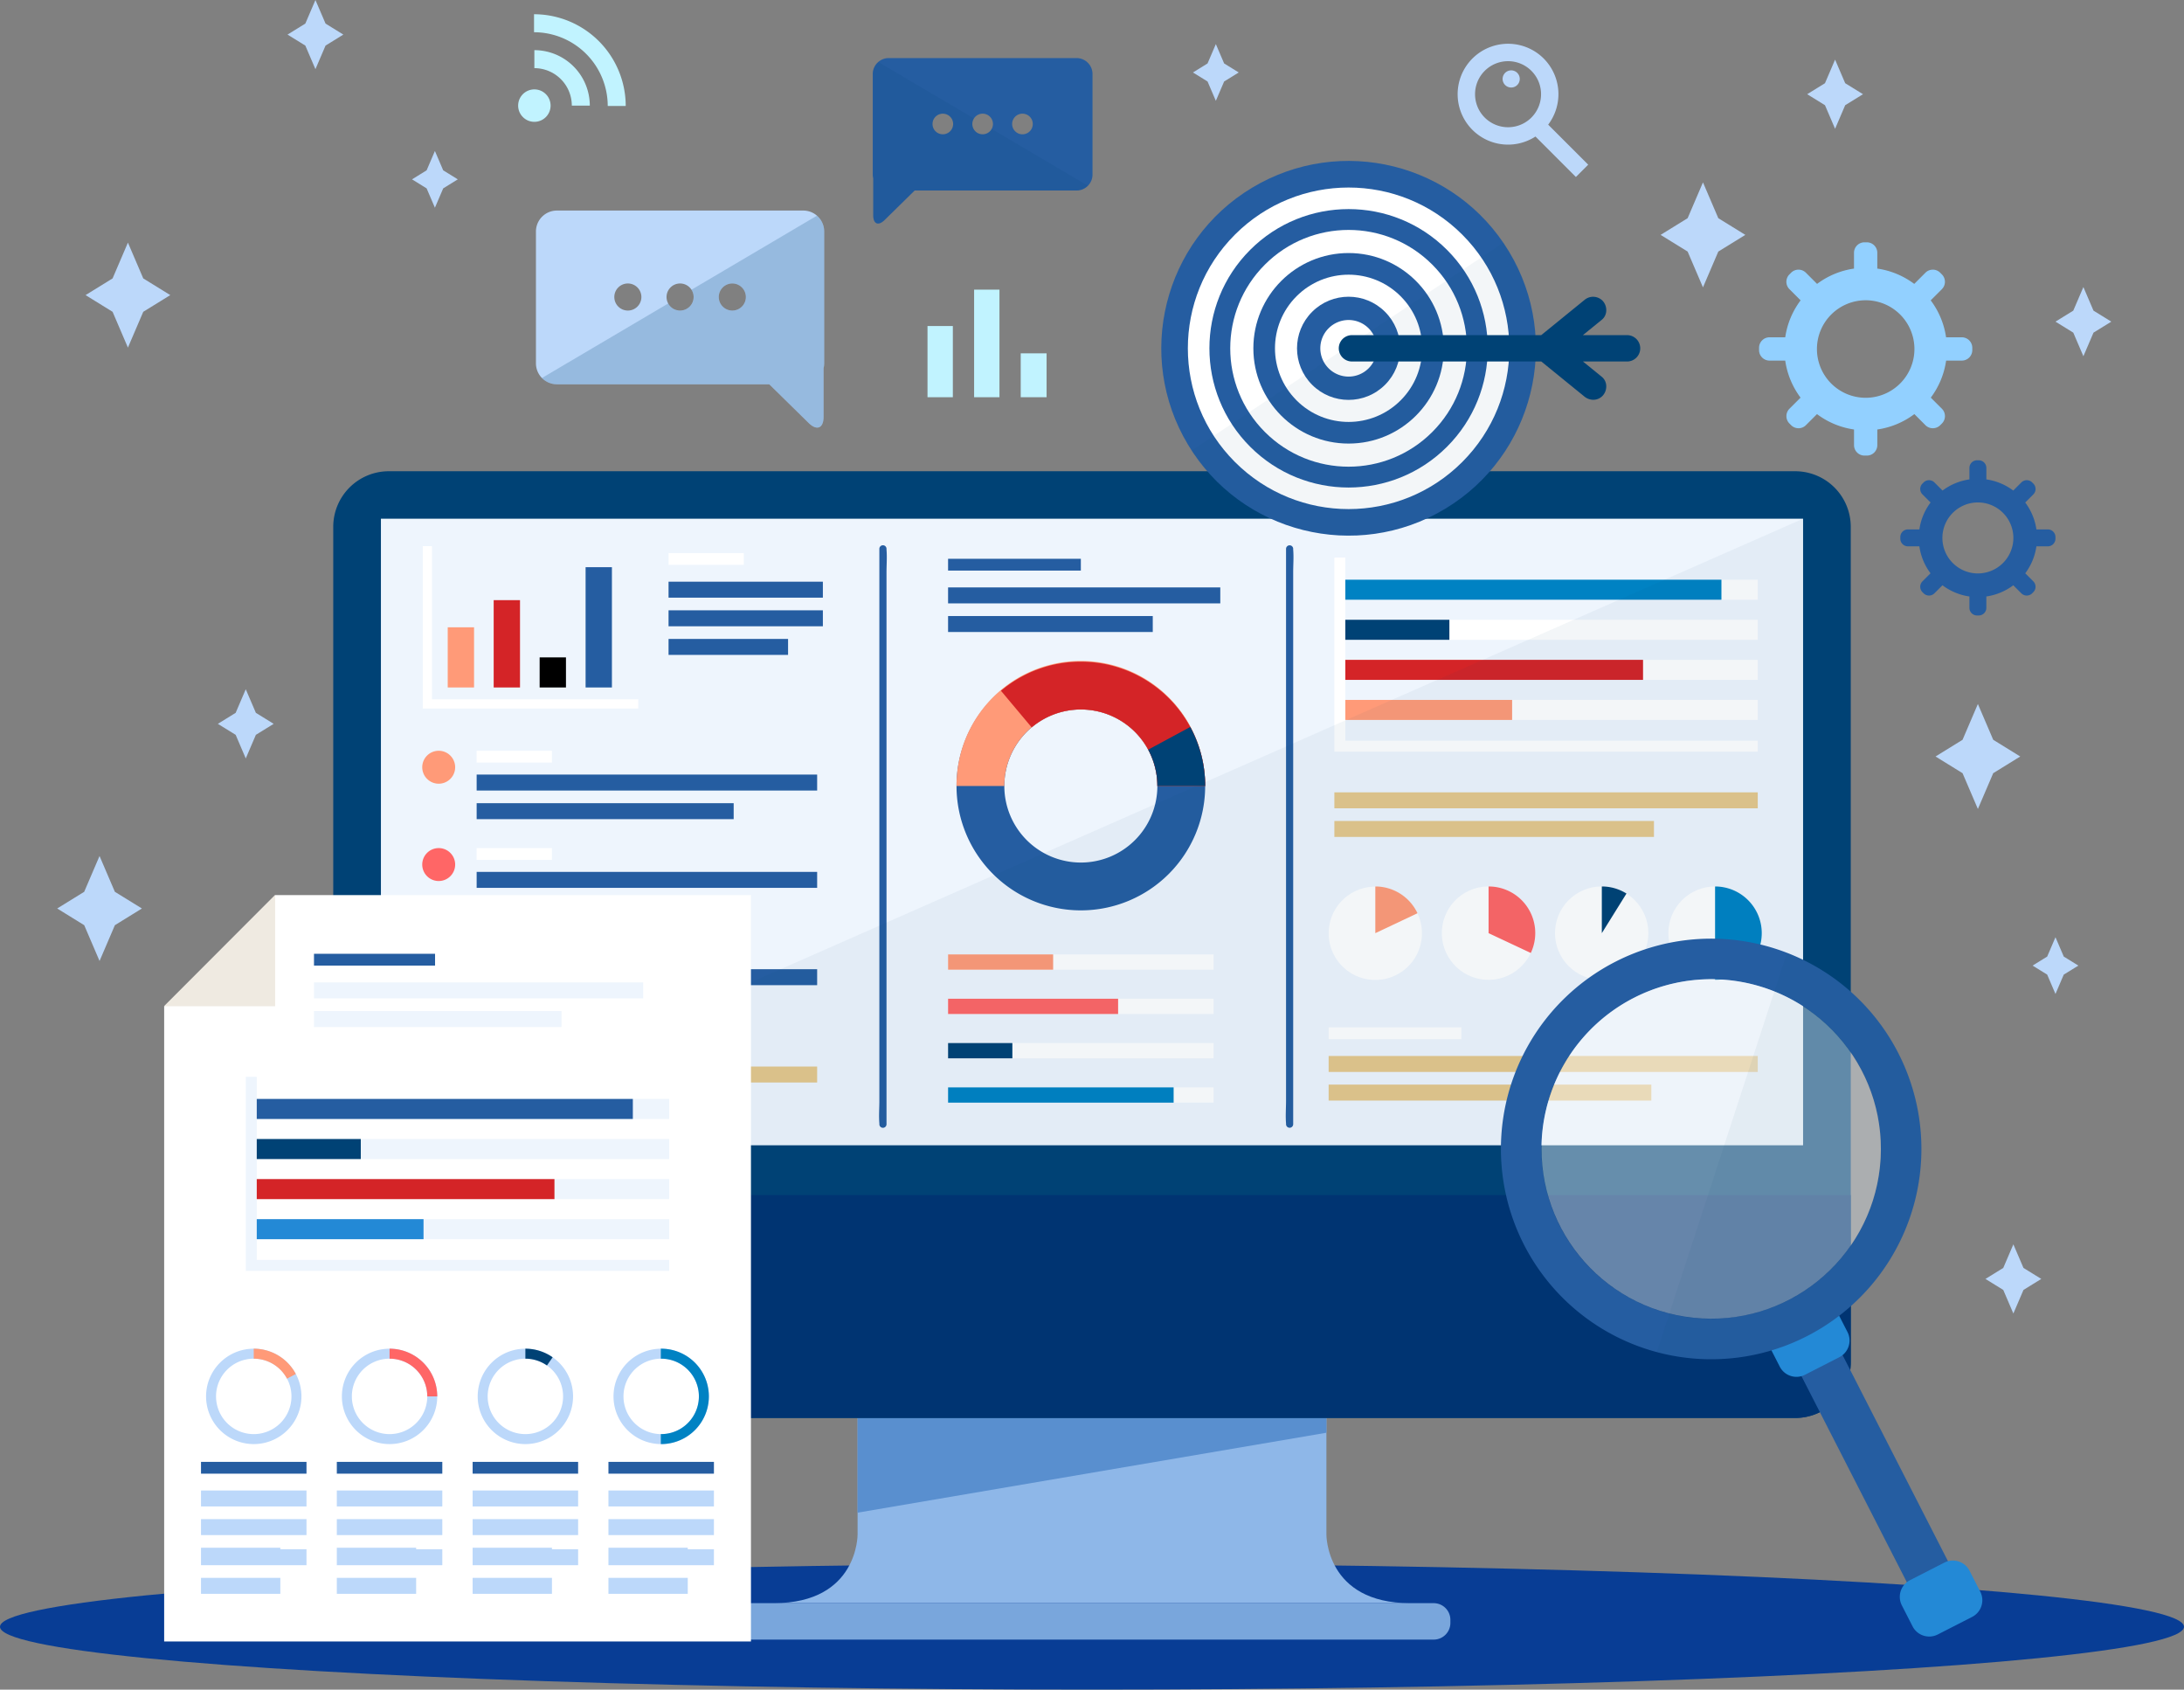 <svg xmlns="http://www.w3.org/2000/svg" width="543.036" height="419.999" viewBox="0 0 543.036 419.999">
  <rect x="0" y="0" width="543.036" height="419.999" fill="#808080" stroke="none"/>
  <g id="looker-here-img" transform="translate(-40.949 -114.357)">
    <ellipse id="Ellipse_530" data-name="Ellipse 530" cx="271.518" cy="15.626" rx="271.518" ry="15.626" transform="translate(40.949 503.104)" fill="#083d95"/>
    <g id="Group_20318" data-name="Group 20318" transform="translate(123.808 231.496)">
      <g id="Group_20270" data-name="Group 20270">
        <g id="Group_20268" data-name="Group 20268" transform="translate(99.553 225.691)">
          <path id="Path_31851" data-name="Path 31851" d="M326.482,416.877V378.313H209.912v38.564s.221,17.113-20.813,17.113H347.3C326.261,433.991,326.482,416.877,326.482,416.877Z" transform="translate(-179.092 -378.313)" fill="#8eb7e8"/>
          <path id="Path_31852" data-name="Path 31852" d="M355.474,430.238H185.527a4.145,4.145,0,0,1-4.133-4.133v-.791a4.145,4.145,0,0,1,4.133-4.133H355.475a4.145,4.145,0,0,1,4.133,4.133v.791A4.145,4.145,0,0,1,355.474,430.238Z" transform="translate(-181.394 -365.504)" fill="#79a6dc"/>
          <path id="Path_31853" data-name="Path 31853" d="M205.124,411.494V378.313h116.57v13.314Z" transform="translate(-174.303 -378.313)" fill="#598fcf"/>
        </g>
        <g id="Group_20269" data-name="Group 20269">
          <path id="Path_31854" data-name="Path 31854" d="M482.063,426.105a13.813,13.813,0,0,1-13.773,13.773H118.518a13.813,13.813,0,0,1-13.773-13.773V218.319a13.813,13.813,0,0,1,13.773-13.773H468.29a13.813,13.813,0,0,1,13.773,13.773Z" transform="translate(-104.745 -204.546)" fill="#004275"/>
          <rect id="Rectangle_6435" data-name="Rectangle 6435" width="353.611" height="155.748" transform="translate(11.854 11.8)" fill="#eef5fd"/>
          <path id="Path_31855" data-name="Path 31855" d="M104.745,343.077V384.71a13.813,13.813,0,0,0,13.773,13.773H468.29a13.813,13.813,0,0,0,13.773-13.773V343.077Z" transform="translate(-104.745 -163.151)" fill="#003472"/>
        </g>
      </g>
      <g id="Group_20273" data-name="Group 20273" transform="translate(135.717 18.402)">
        <g id="Group_20271" data-name="Group 20271">
          <path id="Path_31856" data-name="Path 31856" d="M209.308,219.574v137.24c0,1.84-.158,3.761,0,5.6.007.079,0,.164,0,.244a.89.89,0,0,0,1.779,0V225.414c0-1.84.158-3.761,0-5.6-.007-.081,0-.164,0-.244a.89.89,0,0,0-1.779,0Z" transform="translate(-209.238 -218.714)" fill="#255da1"/>
        </g>
        <g id="Group_20272" data-name="Group 20272" transform="translate(101.119)">
          <path id="Path_31857" data-name="Path 31857" d="M287.163,219.574v137.24c0,1.84-.158,3.761,0,5.6.007.079,0,.164,0,.244a.89.89,0,0,0,1.778,0V225.414c0-1.84.158-3.761,0-5.6-.007-.081,0-.164,0-.244a.89.89,0,0,0-1.778,0Z" transform="translate(-287.093 -218.714)" fill="#255da1"/>
        </g>
      </g>
      <g id="Group_20317" data-name="Group 20317" transform="translate(11.854 11.8)">
        <g id="Group_20316" data-name="Group 20316" transform="translate(10.275 6.815)">
          <g id="Group_20274" data-name="Group 20274" transform="translate(132.845 28.719)">
            <path id="Path_31858" data-name="Path 31858" d="M224.065,271.9a30.912,30.912,0,1,0,30.912-30.912A30.912,30.912,0,0,0,224.065,271.9Zm49.937,0a19.025,19.025,0,1,1-19.025-19.025A19.025,19.025,0,0,1,274,271.9Z" transform="translate(-224.065 -240.99)" fill="#255da1"/>
            <path id="Path_31859" data-name="Path 31859" d="M254.977,252.877A19.025,19.025,0,0,1,274,271.9h11.887a30.912,30.912,0,1,0-61.823,0h11.887A19.025,19.025,0,0,1,254.977,252.877Z" transform="translate(-224.065 -240.99)" fill="#ff9a78"/>
            <path id="Path_31860" data-name="Path 31860" d="M252.435,240.99a30.782,30.782,0,0,0-19.864,7.233l7.641,9.109A19.017,19.017,0,0,1,271.46,271.9h11.887A30.912,30.912,0,0,0,252.435,240.99Z" transform="translate(-221.523 -240.99)" fill="#d42427"/>
            <path id="Path_31861" data-name="Path 31861" d="M260.757,259.133a18.939,18.939,0,0,1,2.281,9.035h11.887a30.772,30.772,0,0,0-3.7-14.68Z" transform="translate(-213.101 -237.256)" fill="#004275"/>
          </g>
          <g id="Group_20279" data-name="Group 20279" transform="translate(130.746 101.488)">
            <g id="Group_20275" data-name="Group 20275">
              <rect id="Rectangle_6436" data-name="Rectangle 6436" width="66.021" height="3.798" fill="#fff"/>
              <rect id="Rectangle_6437" data-name="Rectangle 6437" width="26.124" height="3.798" fill="#ff9a78"/>
            </g>
            <g id="Group_20276" data-name="Group 20276" transform="translate(0 11.018)">
              <rect id="Rectangle_6438" data-name="Rectangle 6438" width="66.021" height="3.798" fill="#fff"/>
              <rect id="Rectangle_6439" data-name="Rectangle 6439" width="42.275" height="3.798" fill="#f66"/>
            </g>
            <g id="Group_20277" data-name="Group 20277" transform="translate(0 22.036)">
              <rect id="Rectangle_6440" data-name="Rectangle 6440" width="66.021" height="3.798" fill="#fff"/>
              <rect id="Rectangle_6441" data-name="Rectangle 6441" width="15.983" height="3.798" fill="#004275"/>
            </g>
            <g id="Group_20278" data-name="Group 20278" transform="translate(0 33.052)">
              <rect id="Rectangle_6442" data-name="Rectangle 6442" width="66.021" height="3.798" fill="#fff"/>
              <rect id="Rectangle_6443" data-name="Rectangle 6443" width="56.081" height="3.798" fill="#0082c3"/>
            </g>
          </g>
          <g id="Group_20281" data-name="Group 20281" transform="translate(130.746 3.147)">
            <rect id="Rectangle_6444" data-name="Rectangle 6444" width="33.011" height="2.933" fill="#255da1"/>
            <g id="Group_20280" data-name="Group 20280" transform="translate(0 7.116)">
              <rect id="Rectangle_6445" data-name="Rectangle 6445" width="67.682" height="3.968" fill="#255da1"/>
              <rect id="Rectangle_6446" data-name="Rectangle 6446" width="50.893" height="3.968" transform="translate(0 7.115)" fill="#255da1"/>
            </g>
          </g>
          <g id="Group_20284" data-name="Group 20284" transform="translate(0.129)">
            <g id="Group_20282" data-name="Group 20282">
              <path id="Path_31862" data-name="Path 31862" d="M175.47,259.237H121.882V218.878h2.285v38.075h51.3Z" transform="translate(-121.882 -218.878)" fill="#fff"/>
            </g>
            <g id="Group_20283" data-name="Group 20283" transform="translate(6.207 5.234)">
              <rect id="Rectangle_6447" data-name="Rectangle 6447" width="6.545" height="14.955" transform="translate(0 14.945)" fill="#ff9a78"/>
              <rect id="Rectangle_6448" data-name="Rectangle 6448" width="6.545" height="21.706" transform="translate(11.427 8.194)" fill="#d42427"/>
              <rect id="Rectangle_6449" data-name="Rectangle 6449" width="6.545" height="7.477" transform="translate(22.854 22.423)"/>
              <rect id="Rectangle_6450" data-name="Rectangle 6450" width="6.545" height="29.9" transform="translate(34.281)" fill="#255da1"/>
            </g>
          </g>
          <g id="Group_20286" data-name="Group 20286" transform="translate(61.244 1.725)">
            <rect id="Rectangle_6451" data-name="Rectangle 6451" width="18.713" height="2.933" fill="#fff"/>
            <g id="Group_20285" data-name="Group 20285" transform="translate(0 7.115)">
              <rect id="Rectangle_6452" data-name="Rectangle 6452" width="38.37" height="3.968" fill="#255da1"/>
              <rect id="Rectangle_6453" data-name="Rectangle 6453" width="38.37" height="3.968" transform="translate(0 7.115)" fill="#255da1"/>
              <rect id="Rectangle_6454" data-name="Rectangle 6454" width="29.717" height="3.968" transform="translate(0 14.23)" fill="#255da1"/>
            </g>
          </g>
          <g id="Group_20295" data-name="Group 20295" transform="translate(0 50.868)">
            <g id="Group_20288" data-name="Group 20288">
              <path id="Path_31863" data-name="Path 31863" d="M129.968,262.136a4.093,4.093,0,1,1-4.093-4.093A4.093,4.093,0,0,1,129.968,262.136Z" transform="translate(-121.783 -258.043)" fill="#ff9a78"/>
              <g id="Group_20287" data-name="Group 20287" transform="translate(13.527)">
                <rect id="Rectangle_6455" data-name="Rectangle 6455" width="18.713" height="2.933" fill="#fff"/>
                <rect id="Rectangle_6456" data-name="Rectangle 6456" width="84.663" height="3.968" transform="translate(0 5.917)" fill="#255da1"/>
                <rect id="Rectangle_6457" data-name="Rectangle 6457" width="63.907" height="3.968" transform="translate(0 13.032)" fill="#255da1"/>
              </g>
            </g>
            <g id="Group_20290" data-name="Group 20290" transform="translate(0 24.192)">
              <path id="Path_31864" data-name="Path 31864" d="M129.968,280.762a4.093,4.093,0,1,1-4.093-4.093A4.093,4.093,0,0,1,129.968,280.762Z" transform="translate(-121.783 -276.669)" fill="#f66"/>
              <g id="Group_20289" data-name="Group 20289" transform="translate(13.527)">
                <rect id="Rectangle_6458" data-name="Rectangle 6458" width="18.713" height="2.933" fill="#fff"/>
                <rect id="Rectangle_6459" data-name="Rectangle 6459" width="84.663" height="3.968" transform="translate(0 5.917)" fill="#255da1"/>
                <rect id="Rectangle_6460" data-name="Rectangle 6460" width="63.907" height="3.968" transform="translate(0 13.032)" fill="#e5c78c"/>
              </g>
            </g>
            <g id="Group_20292" data-name="Group 20292" transform="translate(0 48.383)">
              <path id="Path_31865" data-name="Path 31865" d="M129.968,299.388a4.093,4.093,0,1,1-4.093-4.093A4.093,4.093,0,0,1,129.968,299.388Z" transform="translate(-121.783 -295.295)" fill="#004275"/>
              <g id="Group_20291" data-name="Group 20291" transform="translate(13.527)">
                <rect id="Rectangle_6461" data-name="Rectangle 6461" width="18.713" height="2.933" fill="#fff"/>
                <rect id="Rectangle_6462" data-name="Rectangle 6462" width="84.663" height="3.968" transform="translate(0 5.917)" fill="#255da1"/>
                <rect id="Rectangle_6463" data-name="Rectangle 6463" width="63.907" height="3.968" transform="translate(0 13.032)" fill="#e5c78c"/>
              </g>
            </g>
            <g id="Group_20294" data-name="Group 20294" transform="translate(0 72.575)">
              <path id="Path_31866" data-name="Path 31866" d="M129.968,318.014a4.093,4.093,0,1,1-4.093-4.093A4.093,4.093,0,0,1,129.968,318.014Z" transform="translate(-121.783 -313.921)" fill="#0082c3"/>
              <g id="Group_20293" data-name="Group 20293" transform="translate(13.527)">
                <rect id="Rectangle_6464" data-name="Rectangle 6464" width="18.713" height="2.933" fill="#fff"/>
                <rect id="Rectangle_6465" data-name="Rectangle 6465" width="84.663" height="3.968" transform="translate(0 5.917)" fill="#e5c78c"/>
                <rect id="Rectangle_6466" data-name="Rectangle 6466" width="63.907" height="3.968" transform="translate(0 13.032)" fill="#e5c78c"/>
              </g>
            </g>
          </g>
          <g id="Group_20302" data-name="Group 20302" transform="translate(226.791 2.847)">
            <g id="Group_20296" data-name="Group 20296">
              <path id="Path_31867" data-name="Path 31867" d="M401.675,269.316H296.4V221.07h2.731v45.514H401.675Z" transform="translate(-296.397 -221.07)" fill="#fff"/>
            </g>
            <g id="Group_20301" data-name="Group 20301" transform="translate(2.731 5.498)">
              <g id="Group_20297" data-name="Group 20297">
                <rect id="Rectangle_6467" data-name="Rectangle 6467" width="102.546" height="4.981" fill="#fff"/>
                <rect id="Rectangle_6468" data-name="Rectangle 6468" width="93.512" height="4.981" fill="#0082c3"/>
              </g>
              <g id="Group_20298" data-name="Group 20298" transform="translate(0 9.961)">
                <rect id="Rectangle_6469" data-name="Rectangle 6469" width="102.546" height="4.981" fill="#fff"/>
                <rect id="Rectangle_6470" data-name="Rectangle 6470" width="25.867" height="4.981" fill="#004275"/>
              </g>
              <g id="Group_20299" data-name="Group 20299" transform="translate(0 19.922)">
                <rect id="Rectangle_6471" data-name="Rectangle 6471" width="102.546" height="4.981" fill="#fff"/>
                <rect id="Rectangle_6472" data-name="Rectangle 6472" width="74.021" height="4.981" fill="#d42427"/>
              </g>
              <g id="Group_20300" data-name="Group 20300" transform="translate(0 29.883)">
                <rect id="Rectangle_6473" data-name="Rectangle 6473" width="102.546" height="4.981" fill="#fff"/>
                <rect id="Rectangle_6474" data-name="Rectangle 6474" width="41.468" height="4.981" fill="#ff9a78"/>
              </g>
            </g>
          </g>
          <g id="Group_20303" data-name="Group 20303" transform="translate(226.791 61.205)">
            <rect id="Rectangle_6475" data-name="Rectangle 6475" width="105.278" height="3.968" fill="#e5c78c"/>
            <rect id="Rectangle_6476" data-name="Rectangle 6476" width="79.468" height="3.968" transform="translate(0 7.115)" fill="#e5c78c"/>
          </g>
          <g id="Group_20313" data-name="Group 20313" transform="translate(223.736 79.789)">
            <g id="Group_20304" data-name="Group 20304" transform="translate(0 3.208)">
              <circle id="Ellipse_531" data-name="Ellipse 531" cx="11.609" cy="11.609" r="11.609" transform="matrix(0.152, -0.988, 0.988, 0.152, 0, 22.946)" fill="#fff"/>
              <path id="Path_31868" data-name="Path 31868" d="M314.727,290.669a11.6,11.6,0,0,0-10.488-6.656v11.609Z" transform="translate(-290.999 -282.413)" fill="#ff9a78"/>
            </g>
            <g id="Group_20306" data-name="Group 20306" transform="translate(28.058 3.09)">
              <g id="Group_20305" data-name="Group 20305" transform="translate(0 0)">
                <circle id="Ellipse_532" data-name="Ellipse 532" cx="11.609" cy="11.609" r="11.609" transform="translate(0 22.916) rotate(-80.758)" fill="#fff"/>
              </g>
              <path id="Path_31869" data-name="Path 31869" d="M336.42,300.547a11.588,11.588,0,0,0-10.5-16.535v11.609Z" transform="translate(-312.578 -282.294)" fill="#f66"/>
            </g>
            <g id="Group_20309" data-name="Group 20309" transform="translate(55.892 2.78)">
              <g id="Group_20308" data-name="Group 20308" transform="translate(0 0)">
                <g id="Group_20307" data-name="Group 20307">
                  <circle id="Ellipse_533" data-name="Ellipse 533" cx="11.609" cy="11.609" r="11.609" transform="matrix(0.193, -0.981, 0.981, 0.193, 0, 22.779)" fill="#fff"/>
                </g>
              </g>
              <path id="Path_31870" data-name="Path 31870" d="M353.728,285.774a11.538,11.538,0,0,0-6.128-1.762v11.609Z" transform="translate(-333.934 -281.985)" fill="#004275"/>
            </g>
            <g id="Group_20312" data-name="Group 20312" transform="translate(81.293 0)">
              <g id="Group_20311" data-name="Group 20311" transform="translate(0)">
                <g id="Group_20310" data-name="Group 20310">
                  <circle id="Ellipse_534" data-name="Ellipse 534" cx="11.609" cy="11.609" r="11.609" transform="translate(0 16.417) rotate(-45)" fill="#fff"/>
                </g>
              </g>
              <path id="Path_31871" data-name="Path 31871" d="M380.889,295.621a11.609,11.609,0,0,0-11.609-11.609V307.23A11.609,11.609,0,0,0,380.889,295.621Z" transform="translate(-352.857 -279.204)" fill="#0082c3"/>
            </g>
          </g>
          <g id="Group_20315" data-name="Group 20315" transform="translate(225.367 119.621)">
            <rect id="Rectangle_6477" data-name="Rectangle 6477" width="33.011" height="2.933" fill="#fff"/>
            <g id="Group_20314" data-name="Group 20314" transform="translate(0 7.115)">
              <rect id="Rectangle_6478" data-name="Rectangle 6478" width="106.701" height="3.968" fill="#e5c78c"/>
              <rect id="Rectangle_6479" data-name="Rectangle 6479" width="80.233" height="3.968" transform="translate(0 7.116)" fill="#e5c78c"/>
            </g>
          </g>
        </g>
        <path id="Path_31872" data-name="Path 31872" d="M113.872,369.379,467.481,213.631V369.379Z" transform="translate(-113.872 -213.631)" fill="#004275" opacity="0.05"/>
      </g>
    </g>
    <g id="Group_20351" data-name="Group 20351" transform="translate(81.721 336.851)">
      <g id="Group_20350" data-name="Group 20350">
        <g id="Group_20319" data-name="Group 20319">
          <path id="Path_31873" data-name="Path 31873" d="M218.279,471.2H72.376V313.347l27.6-27.684H218.279Z" transform="translate(-72.331 -285.663)" fill="#fff"/>
          <path id="Path_31874" data-name="Path 31874" d="M99.982,285.663,72.341,313.3H99.982Z" transform="translate(-72.341 -285.663)" fill="#efeae1"/>
        </g>
        <g id="Group_20349" data-name="Group 20349" transform="translate(9.207 14.595)">
          <g id="Group_20326" data-name="Group 20326" transform="translate(11.128 30.584)">
            <g id="Group_20320" data-name="Group 20320">
              <path id="Path_31875" data-name="Path 31875" d="M193.277,368.694H88V320.448h2.733v45.514H193.277Z" transform="translate(-87.998 -320.448)" fill="#eef5fd"/>
            </g>
            <g id="Group_20325" data-name="Group 20325" transform="translate(2.733 5.497)">
              <g id="Group_20321" data-name="Group 20321">
                <rect id="Rectangle_6480" data-name="Rectangle 6480" width="102.546" height="4.981" fill="#eef5fd"/>
                <rect id="Rectangle_6481" data-name="Rectangle 6481" width="93.512" height="4.981" fill="#255da1"/>
              </g>
              <g id="Group_20322" data-name="Group 20322" transform="translate(0 9.962)">
                <rect id="Rectangle_6482" data-name="Rectangle 6482" width="102.546" height="4.981" fill="#eef5fd"/>
                <rect id="Rectangle_6483" data-name="Rectangle 6483" width="25.867" height="4.981" fill="#004275"/>
              </g>
              <g id="Group_20323" data-name="Group 20323" transform="translate(0 19.923)">
                <rect id="Rectangle_6484" data-name="Rectangle 6484" width="102.546" height="4.981" fill="#eef5fd"/>
                <rect id="Rectangle_6485" data-name="Rectangle 6485" width="74.021" height="4.981" fill="#d42427"/>
              </g>
              <g id="Group_20324" data-name="Group 20324" transform="translate(0 29.884)">
                <rect id="Rectangle_6486" data-name="Rectangle 6486" width="102.546" height="4.981" fill="#eef5fd"/>
                <rect id="Rectangle_6487" data-name="Rectangle 6487" width="41.468" height="4.981" fill="#2389d6"/>
              </g>
            </g>
          </g>
          <g id="Group_20328" data-name="Group 20328" transform="translate(28.093)">
            <rect id="Rectangle_6488" data-name="Rectangle 6488" width="30.104" height="2.933" fill="#255da1"/>
            <g id="Group_20327" data-name="Group 20327" transform="translate(0 7.115)">
              <rect id="Rectangle_6489" data-name="Rectangle 6489" width="81.85" height="3.968" fill="#eef5fd"/>
              <rect id="Rectangle_6490" data-name="Rectangle 6490" width="61.547" height="3.968" transform="translate(0 7.115)" fill="#eef5fd"/>
            </g>
          </g>
          <g id="Group_20348" data-name="Group 20348" transform="translate(0 98.164)">
            <g id="Group_20332" data-name="Group 20332">
              <g id="Group_20329" data-name="Group 20329" transform="translate(1.259)">
                <path id="Path_31876" data-name="Path 31876" d="M92.255,372.48a11.856,11.856,0,1,0,11.856,11.856A11.855,11.855,0,0,0,92.255,372.48Zm0,21.232a9.376,9.376,0,1,1,9.375-9.376A9.375,9.375,0,0,1,92.255,393.712Z" transform="translate(-80.399 -372.48)" fill="#bcd8fa"/>
                <path id="Path_31877" data-name="Path 31877" d="M97.8,379.933l2.189-1.165a11.848,11.848,0,0,0-10.465-6.288v2.479A9.375,9.375,0,0,1,97.8,379.933Z" transform="translate(-77.671 -372.48)" fill="#ff9a78"/>
              </g>
              <g id="Group_20331" data-name="Group 20331" transform="translate(0 28.131)">
                <rect id="Rectangle_6491" data-name="Rectangle 6491" width="26.228" height="2.933" fill="#255da1"/>
                <g id="Group_20330" data-name="Group 20330" transform="translate(0 7.115)">
                  <rect id="Rectangle_6492" data-name="Rectangle 6492" width="26.228" height="3.968" fill="#bcd8fa"/>
                  <path id="Path_31878" data-name="Path 31878" d="M79.43,405.1v3.967h26.228V405.1H79.43Z" transform="translate(-79.43 -397.98)" fill="#bcd8fa"/>
                  <path id="Path_31879" data-name="Path 31879" d="M99.152,410.574H79.43v4.339h26.228v-3.968H99.152Z" transform="translate(-79.43 -396.343)" fill="#bcd8fa"/>
                  <rect id="Rectangle_6493" data-name="Rectangle 6493" width="19.722" height="3.968" transform="translate(0 21.717)" fill="#bcd8fa"/>
                </g>
              </g>
            </g>
            <g id="Group_20336" data-name="Group 20336" transform="translate(33.769 0)">
              <g id="Group_20333" data-name="Group 20333" transform="translate(1.259)">
                <path id="Path_31880" data-name="Path 31880" d="M118.255,372.48a11.856,11.856,0,1,0,11.856,11.856A11.855,11.855,0,0,0,118.255,372.48Zm0,21.232a9.376,9.376,0,1,1,9.375-9.376A9.375,9.375,0,0,1,118.255,393.712Z" transform="translate(-106.399 -372.48)" fill="#bcd8fa"/>
                <path id="Path_31881" data-name="Path 31881" d="M115.527,372.48v2.479a9.375,9.375,0,0,1,9.375,9.376h2.479A11.854,11.854,0,0,0,115.527,372.48Z" transform="translate(-103.671 -372.48)" fill="#f66"/>
              </g>
              <g id="Group_20335" data-name="Group 20335" transform="translate(0 28.131)">
                <rect id="Rectangle_6494" data-name="Rectangle 6494" width="26.228" height="2.933" fill="#255da1"/>
                <g id="Group_20334" data-name="Group 20334" transform="translate(0 7.115)">
                  <rect id="Rectangle_6495" data-name="Rectangle 6495" width="26.228" height="3.968" fill="#bcd8fa"/>
                  <path id="Path_31882" data-name="Path 31882" d="M105.43,405.1v3.967h26.228V405.1H105.43Z" transform="translate(-105.43 -397.98)" fill="#bcd8fa"/>
                  <path id="Path_31883" data-name="Path 31883" d="M125.152,410.574H105.43v4.339h26.228v-3.968h-6.506Z" transform="translate(-105.43 -396.343)" fill="#bcd8fa"/>
                  <rect id="Rectangle_6496" data-name="Rectangle 6496" width="19.722" height="3.968" transform="translate(0 21.717)" fill="#bcd8fa"/>
                </g>
              </g>
            </g>
            <g id="Group_20341" data-name="Group 20341" transform="translate(67.538 0)">
              <g id="Group_20338" data-name="Group 20338" transform="translate(1.259)">
                <g id="Group_20337" data-name="Group 20337">
                  <path id="Path_31884" data-name="Path 31884" d="M144.255,372.48a11.856,11.856,0,1,0,11.856,11.856A11.855,11.855,0,0,0,144.255,372.48Zm0,21.232a9.376,9.376,0,1,1,9.375-9.376A9.375,9.375,0,0,1,144.255,393.712Z" transform="translate(-132.399 -372.48)" fill="#bcd8fa"/>
                </g>
                <path id="Path_31885" data-name="Path 31885" d="M146.886,376.649l1.417-2.033a11.794,11.794,0,0,0-6.776-2.135v2.479A9.319,9.319,0,0,1,146.886,376.649Z" transform="translate(-129.671 -372.48)" fill="#004275"/>
              </g>
              <g id="Group_20340" data-name="Group 20340" transform="translate(0 28.131)">
                <rect id="Rectangle_6497" data-name="Rectangle 6497" width="26.228" height="2.933" fill="#255da1"/>
                <g id="Group_20339" data-name="Group 20339" transform="translate(0 7.115)">
                  <rect id="Rectangle_6498" data-name="Rectangle 6498" width="26.228" height="3.968" fill="#bcd8fa"/>
                  <path id="Path_31886" data-name="Path 31886" d="M131.43,405.1v3.967h26.228V405.1H131.43Z" transform="translate(-131.43 -397.98)" fill="#bcd8fa"/>
                  <path id="Path_31887" data-name="Path 31887" d="M151.152,410.574H131.43v4.339h26.228v-3.968h-6.506Z" transform="translate(-131.43 -396.343)" fill="#bcd8fa"/>
                  <rect id="Rectangle_6499" data-name="Rectangle 6499" width="19.722" height="3.968" transform="translate(0 21.717)" fill="#bcd8fa"/>
                </g>
              </g>
            </g>
            <g id="Group_20347" data-name="Group 20347" transform="translate(101.307 0)">
              <g id="Group_20344" data-name="Group 20344" transform="translate(1.259)">
                <g id="Group_20343" data-name="Group 20343">
                  <g id="Group_20342" data-name="Group 20342">
                    <path id="Path_31888" data-name="Path 31888" d="M170.255,372.48a11.856,11.856,0,1,0,11.856,11.856A11.855,11.855,0,0,0,170.255,372.48Zm0,21.232a9.376,9.376,0,1,1,9.375-9.376A9.375,9.375,0,0,1,170.255,393.712Z" transform="translate(-158.399 -372.48)" fill="#bcd8fa"/>
                  </g>
                </g>
                <path id="Path_31889" data-name="Path 31889" d="M167.548,372.48c-.031,0-.061,0-.092.005v2.479c.031,0,.061-.005.092-.005a9.375,9.375,0,0,1,0,18.751c-.031,0-.061,0-.092-.005v2.479c.031,0,.061.005.092.005a11.855,11.855,0,1,0,0-23.71Z" transform="translate(-155.693 -372.48)" fill="#0082c3"/>
              </g>
              <g id="Group_20346" data-name="Group 20346" transform="translate(0 28.131)">
                <rect id="Rectangle_6500" data-name="Rectangle 6500" width="26.228" height="2.933" fill="#255da1"/>
                <g id="Group_20345" data-name="Group 20345" transform="translate(0 7.115)">
                  <rect id="Rectangle_6501" data-name="Rectangle 6501" width="26.228" height="3.968" fill="#bcd8fa"/>
                  <path id="Path_31890" data-name="Path 31890" d="M157.43,405.1v3.967h26.228V405.1H157.43Z" transform="translate(-157.43 -397.98)" fill="#bcd8fa"/>
                  <path id="Path_31891" data-name="Path 31891" d="M177.152,410.574H157.43v4.339h26.228v-3.968h-6.506Z" transform="translate(-157.43 -396.343)" fill="#bcd8fa"/>
                  <rect id="Rectangle_6502" data-name="Rectangle 6502" width="19.722" height="3.968" transform="translate(0 21.717)" fill="#bcd8fa"/>
                </g>
              </g>
            </g>
          </g>
        </g>
      </g>
    </g>
    <g id="Group_20356" data-name="Group 20356" transform="translate(414.131 347.672)">
      <g id="Group_20355" data-name="Group 20355">
        <g id="Group_20352" data-name="Group 20352" transform="translate(66.169 90.042)">
          <rect id="Rectangle_6503" data-name="Rectangle 6503" width="11.487" height="82.688" transform="translate(3.062 7.954) rotate(-27.09)" fill="#255da1"/>
          <path id="Path_31893" data-name="Path 31893" d="M399.237,371.079a4.655,4.655,0,0,1-2.018,6.246l-8.57,4.383a4.655,4.655,0,0,1-6.246-2.018l-2.677-5.233a4.655,4.655,0,0,1,2.018-6.246l8.57-4.383a4.655,4.655,0,0,1,6.246,2.018Z" transform="translate(-379.22 -363.321)" fill="#2389d6"/>
          <path id="Path_31894" data-name="Path 31894" d="M424.66,420.782a4.655,4.655,0,0,1-2.018,6.246l-8.57,4.383a4.655,4.655,0,0,1-6.246-2.018l-2.677-5.233a4.655,4.655,0,0,1,2.018-6.246l8.57-4.383a4.655,4.655,0,0,1,6.246,2.018Z" transform="translate(-371.624 -348.469)" fill="#2389d6"/>
        </g>
        <g id="Group_20354" data-name="Group 20354">
          <g id="Group_20353" data-name="Group 20353">
            <path id="Path_31895" data-name="Path 31895" d="M356.756,299.74A52.275,52.275,0,1,0,427.1,322.476,52.275,52.275,0,0,0,356.756,299.74Zm43.023,84.111a42.2,42.2,0,1,1,18.354-56.788A42.2,42.2,0,0,1,399.779,383.851Z" transform="translate(-328.274 -293.994)" fill="#255da1"/>
            <circle id="Ellipse_535" data-name="Ellipse 535" cx="42.201" cy="42.201" r="42.201" transform="matrix(0.105, -0.994, 0.994, 0.105, 5.918, 89.812)" fill="#fff" opacity="0.4"/>
          </g>
        </g>
      </g>
      <path id="Path_31897" data-name="Path 31897" d="M390.487,296.715l-32.368,99.244a52.269,52.269,0,0,0,32.368-99.244Z" transform="translate(-319.356 -293.181)" fill="#004275" opacity="0.05"/>
    </g>
    <g id="Group_20359" data-name="Group 20359" transform="translate(312.366 137.011)">
      <g id="Group_20358" data-name="Group 20358" transform="translate(0 0)">
        <g id="Group_20357" data-name="Group 20357">
          <circle id="Ellipse_536" data-name="Ellipse 536" cx="46.575" cy="46.575" r="46.575" transform="matrix(0.857, -0.515, 0.515, 0.857, 0, 47.991)" fill="#255da1"/>
          <circle id="Ellipse_537" data-name="Ellipse 537" cx="39.966" cy="39.966" r="39.966" transform="translate(7.38 63.927) rotate(-45)" fill="#fff"/>
          <circle id="Ellipse_538" data-name="Ellipse 538" cx="34.606" cy="34.606" r="34.606" transform="translate(14.96 63.927) rotate(-45)" fill="#255da1"/>
          <circle id="Ellipse_539" data-name="Ellipse 539" cx="29.426" cy="29.426" r="29.426" transform="translate(22.285 63.927) rotate(-45)" fill="#fff"/>
          <circle id="Ellipse_540" data-name="Ellipse 540" cx="23.681" cy="23.681" r="23.681" transform="translate(40.222 40.245)" fill="#255da1"/>
          <circle id="Ellipse_541" data-name="Ellipse 541" cx="18.302" cy="18.302" r="18.302" transform="translate(38.017 63.927) rotate(-45)" fill="#fff"/>
          <circle id="Ellipse_542" data-name="Ellipse 542" cx="12.823" cy="12.823" r="12.823" transform="translate(45.765 63.927) rotate(-45)" fill="#255da1"/>
          <path id="Path_31898" data-name="Path 31898" d="M307.777,182.636a7.034,7.034,0,1,1-7.034-7.034A7.035,7.035,0,0,1,307.777,182.636Z" transform="translate(-236.839 -118.711)" fill="#fff"/>
        </g>
        <path id="Path_31899" data-name="Path 31899" d="M354.677,187.056a46.353,46.353,0,0,0-8.1-26.245l-77.5,51.66a46.57,46.57,0,0,0,85.6-25.415Z" transform="translate(-244.198 -123.13)" fill="#004275" opacity="0.05"/>
      </g>
      <path id="Path_31900" data-name="Path 31900" d="M369.009,180.689H357.946l4.716-3.833a3,3,0,0,0,1.087-2.209,3.391,3.391,0,0,0-.951-2.546,3.31,3.31,0,0,0-4.5-.123l-10.719,8.712H300.462a3.276,3.276,0,0,0,0,6.551H347.6l10.7,8.7a3.538,3.538,0,0,0,2.23.82,3.173,3.173,0,0,0,2.264-.942,3.4,3.4,0,0,0,.952-2.548,2.991,2.991,0,0,0-1.087-2.207l-4.7-3.821h11.046a3.277,3.277,0,0,0,0-6.552Z" transform="translate(-235.784 -120.038)" fill="#004275"/>
    </g>
    <g id="Group_20362" data-name="Group 20362" transform="translate(174.212 128.795)">
      <g id="Group_20360" data-name="Group 20360" transform="translate(0 37.901)">
        <path id="Path_31901" data-name="Path 31901" d="M210.031,154.654H148.748a5.211,5.211,0,0,0-5.2,5.2v32.786a5.211,5.211,0,0,0,5.2,5.2h52.81l9.807,9.628c2.039,2,3.707,1.3,3.707-1.556V193.831a5.126,5.126,0,0,0,.153-1.2V159.848A5.208,5.208,0,0,0,210.031,154.654ZM166.4,179.511a3.365,3.365,0,1,1,3.365-3.365A3.365,3.365,0,0,1,166.4,179.511Zm12.988,0a3.365,3.365,0,1,1,3.365-3.365A3.365,3.365,0,0,1,179.39,179.511Zm12.988,0a3.365,3.365,0,1,1,3.365-3.365A3.365,3.365,0,0,1,192.378,179.511Z" transform="translate(-143.553 -154.654)" fill="#bcd8fa"/>
        <path id="Path_31902" data-name="Path 31902" d="M211.02,207.164c2.039,2,3.707,1.3,3.707-1.556V193.536a5.127,5.127,0,0,0,.153-1.2V159.553a5.166,5.166,0,0,0-1.82-3.912l-31.186,18.4a3.355,3.355,0,1,1-5.773,3.408l-31.395,18.525a5.177,5.177,0,0,0,3.7,1.557h52.81Zm-18.987-27.948a3.365,3.365,0,1,1,3.365-3.365A3.365,3.365,0,0,1,192.033,179.216Z" transform="translate(-143.208 -154.359)" fill="#004275" opacity="0.2"/>
      </g>
      <g id="Group_20361" data-name="Group 20361" transform="translate(83.741)">
        <path id="Path_31903" data-name="Path 31903" d="M208.028,129.433v25a3.924,3.924,0,0,0,.117.913v9.2c0,2.178,1.272,2.712,2.826,1.186l7.477-7.341h40.261a3.973,3.973,0,0,0,3.961-3.96v-25a3.973,3.973,0,0,0-3.961-3.961H211.987A3.971,3.971,0,0,0,208.028,129.433Zm34.659,12.423a2.565,2.565,0,1,1,2.565,2.565A2.565,2.565,0,0,1,242.687,141.856Zm-9.9,0a2.565,2.565,0,1,1,2.565,2.565A2.565,2.565,0,0,1,232.785,141.856Zm-9.9,0a2.565,2.565,0,1,1,2.565,2.565A2.565,2.565,0,0,1,222.883,141.856Z" transform="translate(-208.028 -125.473)" fill="#255da1"/>
        <path id="Path_31904" data-name="Path 31904" d="M218.45,158.163H258.71a3.95,3.95,0,0,0,2.817-1.187l-23.935-14.123a2.557,2.557,0,1,1-4.4-2.6l-23.776-14.03a3.938,3.938,0,0,0-1.387,2.982v25a3.925,3.925,0,0,0,.117.913v9.2c0,2.178,1.272,2.712,2.826,1.186Zm4.433-16.533a2.565,2.565,0,1,1,2.565,2.565A2.565,2.565,0,0,1,222.883,141.631Z" transform="translate(-208.028 -125.248)" fill="#004275" opacity="0.1"/>
      </g>
    </g>
    <g id="Group_20363" data-name="Group 20363" transform="translate(478.334 174.592)">
      <path id="Path_31905" data-name="Path 31905" d="M428.117,184.344H424.2a20.1,20.1,0,0,0-3.822-9.186l2.778-2.778a2.6,2.6,0,0,0,0-3.673l-.418-.418a2.6,2.6,0,0,0-3.673,0l-2.782,2.782a20.1,20.1,0,0,0-9.184-3.808v-3.93a2.605,2.605,0,0,0-2.6-2.6h-.591a2.605,2.605,0,0,0-2.6,2.6v3.93a20.1,20.1,0,0,0-9.184,3.808l-2.782-2.782a2.6,2.6,0,0,0-3.673,0l-.417.418a2.6,2.6,0,0,0,0,3.673l2.778,2.778a20.079,20.079,0,0,0-3.822,9.186H380.3a2.605,2.605,0,0,0-2.6,2.6v.591a2.605,2.605,0,0,0,2.6,2.6h3.906a20.114,20.114,0,0,0,3.811,9.206l-2.76,2.76a2.6,2.6,0,0,0,0,3.673l.417.417a2.6,2.6,0,0,0,3.673,0l2.757-2.757a20.1,20.1,0,0,0,9.209,3.826v3.887a2.605,2.605,0,0,0,2.6,2.6h.591a2.605,2.605,0,0,0,2.6-2.6v-3.887a20.1,20.1,0,0,0,9.209-3.826l2.757,2.757a2.6,2.6,0,0,0,3.673,0l.418-.417a2.6,2.6,0,0,0,0-3.673l-2.76-2.76a20.087,20.087,0,0,0,3.811-9.206h3.906a2.605,2.605,0,0,0,2.6-2.6v-.591A2.607,2.607,0,0,0,428.117,184.344Zm-23.906,15.035a12.121,12.121,0,1,1,12.121-12.121A12.135,12.135,0,0,1,404.211,199.379Z" transform="translate(-377.707 -160.734)" fill="#92d0ff"/>
      <path id="Path_31906" data-name="Path 31906" d="M441.432,219.632h-2.848a14.634,14.634,0,0,0-2.782-6.688l2.022-2.022a1.9,1.9,0,0,0,0-2.674l-.3-.3a1.9,1.9,0,0,0-2.674,0l-2.025,2.025a14.63,14.63,0,0,0-6.685-2.772v-2.861a1.9,1.9,0,0,0-1.891-1.891h-.43a1.9,1.9,0,0,0-1.891,1.891V207.2a14.636,14.636,0,0,0-6.685,2.772l-2.025-2.025a1.9,1.9,0,0,0-2.673,0l-.3.3a1.9,1.9,0,0,0,0,2.674l2.022,2.022a14.62,14.62,0,0,0-2.782,6.688h-2.848a1.9,1.9,0,0,0-1.891,1.89v.43a1.9,1.9,0,0,0,1.891,1.891h2.843a14.616,14.616,0,0,0,2.774,6.7l-2.009,2.009a1.9,1.9,0,0,0,0,2.674l.3.3a1.9,1.9,0,0,0,2.673,0l2.007-2.007a14.615,14.615,0,0,0,6.7,2.785v2.83a1.9,1.9,0,0,0,1.891,1.891h.43a1.9,1.9,0,0,0,1.891-1.891v-2.83a14.634,14.634,0,0,0,6.7-2.785l2.007,2.007a1.9,1.9,0,0,0,2.674,0l.3-.3a1.9,1.9,0,0,0,0-2.674l-2.009-2.009a14.622,14.622,0,0,0,2.774-6.7h2.843a1.9,1.9,0,0,0,1.891-1.891v-.43A1.9,1.9,0,0,0,441.432,219.632Zm-17.4,10.944a8.823,8.823,0,1,1,8.823-8.823A8.833,8.833,0,0,1,424.032,230.576Z" transform="translate(-369.63 -148.27)" fill="#255da1"/>
    </g>
    <g id="Group_20371" data-name="Group 20371" transform="translate(55.166 114.357)">
      <path id="Path_31911" data-name="Path 31911" d="M373.2,158.161l-3.812-8.9-3.813,8.9-6.719,4.15,6.719,4.148,3.813,8.9,3.812-8.9,6.719-4.148Z" transform="translate(39.827 -103.926)" fill="#bcd8fa"/>
      <path id="Path_31912" data-name="Path 31912" d="M396.365,131.631l-2.513-5.864-2.513,5.864-4.426,2.734,4.426,2.734,2.513,5.864,2.513-5.864,4.428-2.734Z" transform="translate(48.212 -110.948)" fill="#bcd8fa"/>
      <path id="Path_31913" data-name="Path 31913" d="M277.079,127.605l-2.061-4.809-2.061,4.809-3.631,2.243,3.631,2.243,2.061,4.808,2.061-4.808,3.631-2.243Z" transform="translate(13.076 -111.835)" fill="#bcd8fa"/>
      <path id="Path_31914" data-name="Path 31914" d="M425.828,257.991l-3.812-8.9-3.813,8.9-6.717,4.15,6.717,4.148,3.813,8.9,3.812-8.9,6.719-4.148Z" transform="translate(55.555 -74.096)" fill="#bcd8fa"/>
      <path id="Path_31915" data-name="Path 31915" d="M443.9,175.16l-2.513-5.864-2.513,5.864-4.426,2.734,4.426,2.734,2.513,5.864,2.513-5.864,4.428-2.734Z" transform="translate(62.416 -97.941)" fill="#bcd8fa"/>
      <path id="Path_31916" data-name="Path 31916" d="M437.816,298.538l-2.06-4.81-2.061,4.81-3.631,2.243,3.631,2.242,2.061,4.81,2.06-4.81,3.631-2.242Z" transform="translate(61.106 -60.759)" fill="#bcd8fa"/>
      <path id="Path_31917" data-name="Path 31917" d="M430.495,358.371l-2.513-5.863-2.512,5.863-4.428,2.734,4.428,2.735,2.512,5.863,2.513-5.863,4.428-2.735Z" transform="translate(58.411 -43.195)" fill="#bcd8fa"/>
      <path id="Path_31918" data-name="Path 31918" d="M71.673,169.688l-3.812-8.9-3.813,8.9-6.719,4.15,6.719,4.15,3.813,8.9,3.812-8.9,6.719-4.15Z" transform="translate(-50.271 -100.482)" fill="#bcd8fa"/>
      <path id="Path_31919" data-name="Path 31919" d="M92.108,252.134l-2.513-5.864-2.512,5.864-4.428,2.734,4.428,2.735,2.512,5.863,2.513-5.863,4.428-2.735Z" transform="translate(-42.704 -74.94)" fill="#bcd8fa"/>
      <path id="Path_31920" data-name="Path 31920" d="M105.446,120.22l-2.513-5.863-2.513,5.863-4.428,2.735,4.428,2.734,2.513,5.863,2.513-5.863,4.426-2.734Z" transform="translate(-38.718 -114.357)" fill="#bcd8fa"/>
      <path id="Path_31921" data-name="Path 31921" d="M127.578,148.062l-2.061-4.809-2.061,4.809-3.631,2.243,3.631,2.243,2.061,4.81,2.061-4.81,3.631-2.243Z" transform="translate(-31.597 -105.723)" fill="#bcd8fa"/>
      <path id="Path_31922" data-name="Path 31922" d="M66.239,287.083l-3.812-8.9-3.813,8.9L51.9,291.231l6.719,4.15,3.813,8.9,3.812-8.9,6.719-4.15Z" transform="translate(-51.895 -65.403)" fill="#bcd8fa"/>
    </g>
    <g id="Group_20375" data-name="Group 20375" transform="translate(169.781 117.896)">
      <g id="Group_20372" data-name="Group 20372" transform="translate(101.784 68.46)">
        <rect id="Rectangle_6504" data-name="Rectangle 6504" width="6.303" height="17.696" transform="translate(0 9.044)" fill="#c1f3ff"/>
        <rect id="Rectangle_6505" data-name="Rectangle 6505" width="6.303" height="26.741" transform="translate(11.591)" fill="#c1f3ff"/>
        <rect id="Rectangle_6506" data-name="Rectangle 6506" width="6.43" height="10.906" transform="translate(23.18 15.834)" fill="#c1f3ff"/>
      </g>
      <g id="Group_20373" data-name="Group 20373">
        <circle id="Ellipse_547" data-name="Ellipse 547" cx="4.035" cy="4.035" r="4.035" transform="translate(0 18.678)" fill="#c1f3ff"/>
        <path id="Path_31923" data-name="Path 31923" d="M143.248,123.957v4.473a9.322,9.322,0,0,1,9.311,9.311h4.473A13.8,13.8,0,0,0,143.248,123.957Z" transform="translate(-139.213 -115.028)" fill="#c1f3ff"/>
        <path id="Path_31924" data-name="Path 31924" d="M143.184,117.082v4.473a18.345,18.345,0,0,1,18.324,18.324h4.473A22.823,22.823,0,0,0,143.184,117.082Z" transform="translate(-139.232 -117.082)" fill="#c1f3ff"/>
      </g>
      <g id="Group_20374" data-name="Group 20374" transform="translate(233.604 7.348)">
        <path id="Path_31925" data-name="Path 31925" d="M341.4,126.405a12.536,12.536,0,1,0-2.053,19.385L349.4,155.848l3.06-3.06-9.951-9.952A12.545,12.545,0,0,0,341.4,126.405Zm-3.06,14.669a8.209,8.209,0,1,1,0-11.609A8.218,8.218,0,0,1,338.335,141.074Z" transform="translate(-320.001 -122.74)" fill="#bcd8fa"/>
        <path id="Path_31926" data-name="Path 31926" d="M332.246,128.449a2.132,2.132,0,1,1-3.015,0A2.131,2.131,0,0,1,332.246,128.449Z" transform="translate(-317.429 -121.221)" fill="#bcd8fa"/>
      </g>
    </g>
  </g>
</svg>
